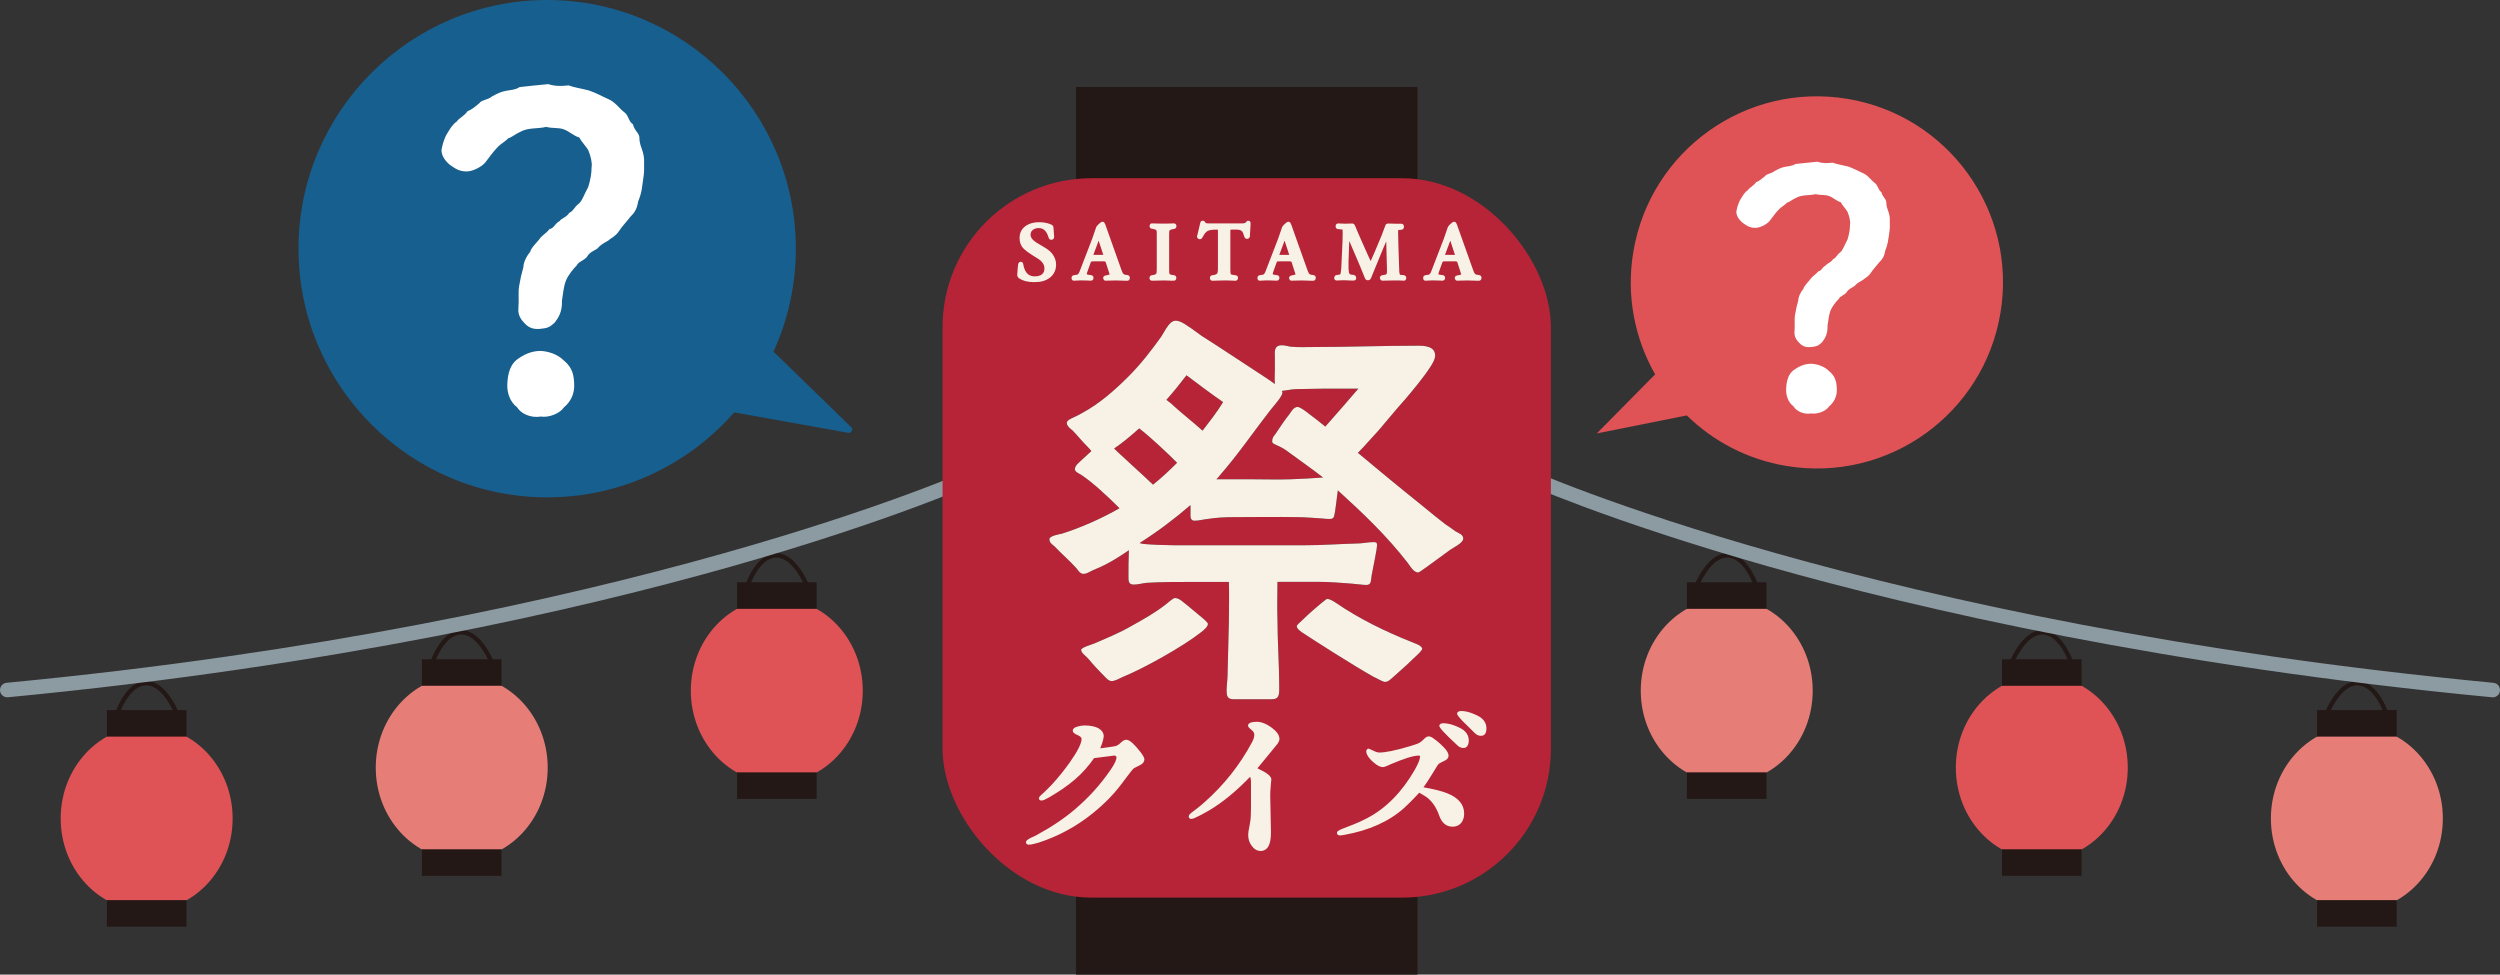 <?xml version="1.0" encoding="UTF-8"?><svg id="_レイヤー_2" xmlns="http://www.w3.org/2000/svg" viewBox="0 0 898.85 350.4"><rect x="0" y="0" width="898.85" height="350.4" fill="#333333" stroke="none"/><defs><style>.cls-1{fill:#231815;}.cls-2{fill:#f7f1e6;}.cls-3{fill:#fff;}.cls-4{fill:#e67e77;}.cls-5{fill:#df5356;}.cls-6{fill:#8c9aa2;}.cls-7{fill:none;stroke:#f7f1e6;stroke-linecap:round;stroke-linejoin:round;stroke-width:.97px;}.cls-8{fill:#175f8e;}.cls-9{fill:#b72437;}</style></defs><g id="_レイヤー_2-2"><ellipse class="cls-5" cx="52.73" cy="294.27" rx="30.91" ry="33.19"/><rect class="cls-1" x="38.42" y="255.3" width="28.62" height="9.54"/><rect class="cls-1" x="38.42" y="323.63" width="28.62" height="9.54"/><path class="cls-1" d="M63.59,257.39c-.31,0-.61-.19-.73-.5-.04-.11-4.19-10.49-10.26-10.49s-9.5,9.88-9.53,9.98c-.14.41-.58.63-.99.49-.41-.14-.63-.58-.49-.99.15-.45,3.85-11.04,11.01-11.04s11.53,11.02,11.72,11.49c.16.4-.04.85-.44,1.01-.09.04-.19.05-.28.05Z"/><ellipse class="cls-4" cx="166.01" cy="275.99" rx="30.91" ry="33.19"/><rect class="cls-1" x="151.7" y="237.02" width="28.62" height="9.54"/><rect class="cls-1" x="151.7" y="305.35" width="28.62" height="9.54"/><path class="cls-1" d="M176.87,239.11c-.31,0-.61-.19-.73-.5-.04-.11-4.19-10.49-10.26-10.49s-9.5,9.88-9.53,9.98c-.14.41-.58.63-.99.49-.41-.14-.63-.58-.49-.99.15-.45,3.85-11.04,11.01-11.04s11.53,11.02,11.72,11.49c.16.4-.04.85-.44,1.01-.09.04-.19.05-.28.05Z"/><ellipse class="cls-5" cx="279.29" cy="248.33" rx="30.91" ry="33.19"/><rect class="cls-1" x="264.99" y="209.36" width="28.62" height="9.54"/><rect class="cls-1" x="264.99" y="277.69" width="28.62" height="9.54"/><path class="cls-1" d="M290.15,211.45c-.31,0-.61-.19-.73-.5-.04-.11-4.19-10.49-10.26-10.49s-9.5,9.88-9.53,9.98c-.14.41-.58.63-.99.49-.41-.14-.63-.58-.49-.99.15-.45,3.85-11.04,11.01-11.04s11.53,11.02,11.72,11.49c.16.4-.04.85-.44,1.01-.09.04-.19.05-.28.05Z"/><ellipse class="cls-4" cx="847.39" cy="294.27" rx="30.91" ry="33.19"/><rect class="cls-1" x="833.08" y="255.3" width="28.62" height="9.54" transform="translate(1694.78 520.14) rotate(-180)"/><rect class="cls-1" x="833.08" y="323.63" width="28.62" height="9.54" transform="translate(1694.78 656.8) rotate(-180)"/><path class="cls-1" d="M836.54,257.39c-.09,0-.19-.02-.28-.05-.4-.16-.6-.61-.44-1.01.18-.47,4.58-11.49,11.72-11.49s10.86,10.59,11.01,11.04c.14.41-.08.85-.49.99-.41.14-.85-.08-.99-.49-.03-.1-3.48-9.98-9.53-9.98s-10.22,10.39-10.26,10.49c-.12.31-.42.5-.73.5Z"/><ellipse class="cls-5" cx="734.11" cy="275.99" rx="30.91" ry="33.19"/><rect class="cls-1" x="719.8" y="237.02" width="28.62" height="9.54" transform="translate(1468.22 483.59) rotate(-180)"/><rect class="cls-1" x="719.8" y="305.35" width="28.62" height="9.54" transform="translate(1468.22 620.24) rotate(-180)"/><path class="cls-1" d="M723.25,239.11c-.09,0-.19-.02-.28-.05-.4-.16-.6-.61-.44-1.01.18-.47,4.58-11.49,11.72-11.49s10.86,10.59,11.01,11.04c.14.41-.08.85-.49.99-.41.14-.85-.08-.99-.49-.03-.1-3.48-9.98-9.53-9.98s-10.22,10.39-10.26,10.49c-.12.31-.42.5-.73.5Z"/><ellipse class="cls-4" cx="620.83" cy="248.33" rx="30.91" ry="33.19"/><rect class="cls-1" x="606.52" y="209.36" width="28.62" height="9.54" transform="translate(1241.65 428.26) rotate(-180)"/><rect class="cls-1" x="606.52" y="277.69" width="28.62" height="9.54" transform="translate(1241.65 564.92) rotate(-180)"/><path class="cls-1" d="M609.97,211.45c-.09,0-.19-.02-.28-.05-.4-.16-.6-.61-.44-1.01.18-.47,4.58-11.49,11.72-11.49s10.86,10.59,11.01,11.04c.14.41-.08.85-.49.99-.41.14-.85-.08-.99-.49-.03-.1-3.48-9.98-9.53-9.98s-10.22,10.39-10.26,10.49c-.12.31-.42.5-.73.5Z"/><path class="cls-6" d="M2.61,250.71c-1.33,0-2.47-1.01-2.6-2.37-.14-1.44.92-2.71,2.35-2.85,223.65-21.35,346.65-76.71,347.87-77.26,1.31-.6,2.86-.02,3.47,1.29.6,1.31.02,2.86-1.29,3.46-.31.14-31.34,14.23-89.69,30.76-53.78,15.24-142.52,35.75-259.86,46.95-.08,0-.17.01-.25.01Z"/><path class="cls-6" d="M896.24,250.71c-.08,0-.17,0-.25-.01-117.34-11.2-206.08-31.72-259.86-46.95-58.35-16.53-89.38-30.62-89.69-30.76-1.31-.6-1.89-2.15-1.29-3.46.6-1.31,2.15-1.89,3.47-1.29,1.22.56,124.22,55.91,347.87,77.26,1.44.14,2.49,1.41,2.35,2.85-.13,1.35-1.27,2.37-2.6,2.37Z"/><rect class="cls-1" x="386.85" y="31.29" width="122.8" height="41.56"/><rect class="cls-1" x="386.85" y="308.84" width="122.8" height="41.56"/><rect class="cls-9" x="338.89" y="64.08" width="218.72" height="258.65" rx="53.52" ry="53.52"/><path class="cls-1" d="M377.96,98.73c-.85.94-1.95,1.58-3.25,1.92-.82.21-1.85.3-3.07.3-2.04-.03-3.65-.43-4.87-1.22-.37-.24-.58-.58-.55-1,0-.39.06-1.03.15-1.95l.12-1.22c.03-.46.09-.76.21-.85.21-.15.4-.15.58,0,.06.06.12.24.18.55.06.33.12.58.15.73.67,2.55,2.13,3.83,4.35,3.86,1.28,0,2.28-.27,2.98-.85.7-.58,1.03-1.34,1.06-2.34.03-1-.27-1.86-.88-2.62-.36-.46-.91-.97-1.7-1.46l-1.95-1.22c-1.37-.85-2.37-1.61-3.01-2.22-.94-.88-1.4-2.07-1.4-3.56,0-1.73.7-3.07,2.07-4.01,1.22-.82,2.74-1.22,4.53-1.19,1.37,0,2.62.21,3.74.64.4.15.67.3.82.49.03.06.06.27.09.61.03.24.12,1.25.21,3.01.03.15-.03.3-.12.43-.09.12-.24.18-.4.18-.24,0-.4-.09-.46-.3-.09-.18-.15-.46-.3-.85-.73-2.04-1.98-3.04-3.68-3.07-.94-.03-1.76.21-2.4.67-.7.52-1.09,1.22-1.12,2.13-.03,1.19.73,2.25,2.25,3.25.27.18,1.16.7,2.65,1.58,1.37.79,2.34,1.55,2.92,2.28.94,1.19,1.4,2.46,1.37,3.86-.03,1.34-.46,2.49-1.28,3.44Z"/><path class="cls-1" d="M405.43,100.44c-.52.03-1.22,0-2.1-.03-1.06-.03-1.76-.06-2.16-.06-1.16,0-2.31.03-3.01.06-.58.03-.64.03-.7.03-.12,0-.24-.12-.3-.3-.06-.15-.06-.3,0-.43.03-.09.36-.21.97-.3.21-.03.55-.12.94-.24.27-.12.4-.36.33-.73l-1.4-4.35c-.12-.4-.58-.61-1.19-.61h-2.86c-.88,0-1.4,0-1.52.03-.12.03-.33.12-.46.24-.06.06-.21.27-.33.61l-1.19,3.31c-.12.37-.18.67-.18.91,0,.43.49.67,1.46.76.21.03.4.03.52.06.24.06.36.15.4.27.09.49-.06.73-.43.76-.03,0-.55-.03-1.61-.06-.64-.03-1.1-.03-1.43-.03-.21-.03-.55-.03-1,0-.49.03-.91.06-1.28.06-.09,0-.3,0-.64.03-.18.03-.3,0-.36-.03-.09-.03-.12-.15-.15-.37-.03-.18,0-.33.09-.46.06-.09.24-.15.55-.18.12,0,.21-.03.37-.06.3-.06.55-.06.76-.15.4-.15.76-.58,1.06-1.34l4.56-11.83c.36-.94.91-2.68,1.46-4.23.12-.21.4-.49.79-.88.52-.49.88-.73,1.03-.7.21.03.4.3.55.76l5.53,15.57c.33.94.55,1.52.7,1.79.36.61.85.94,1.46.97.7.03,1.03.18,1.06.4.03.49-.06.73-.3.73ZM397.09,91.31l-1.58-4.8c-.09-.24-.18-.58-.33-.97-.09-.24-.12-.33-.15-.33s-.12.18-.27.58c-.09.21-.21.55-.37.97-.06.18-.15.46-.3.85l-1.4,3.74-.09.27c-.06.21-.06.37,0,.4.06.06.24.09.52.09h3.56c.27,0,.43-.03.49-.09.03-.03.06-.15.03-.36l-.09-.33Z"/><path class="cls-1" d="M422.03,81.83c-.33.06-.73.15-1.22.27-.49.18-.79.49-.88.94-.03.15-.06.61-.06,1.37v12.1c0,1.06.03,1.73.12,2.04.15.46.7.73,1.58.79.15.03.37.06.58.12.21.06.33.21.3.49-.03.33-.18.49-.4.52-.03.03-.33,0-.91-.03-.27,0-.7-.03-1.28-.06-.85-.03-1.43-.03-1.7-.03-.79,0-1.55.03-2.28.06-1.16.03-1.49.03-1.7.03-.27,0-.4-.15-.4-.49-.03-.3.15-.49.55-.55.4-.03.7-.09.91-.18.4-.12.7-.3.85-.52.15-.21.24-.58.27-1.09.03-.24.03-.61.03-1.09v-12.47c0-.52-.03-.91-.09-1.12-.09-.4-.3-.67-.64-.82-.21-.09-.52-.18-.94-.27-.12,0-.3-.03-.55-.09-.27-.03-.4-.21-.37-.49.03-.27.12-.43.3-.46,0,0,.27.03.79.03l1.55.03c.79.03,1.34.03,1.67.03.7,0,1.43,0,2.25-.03,1.13-.03,1.7-.06,1.73-.06.27.03.4.18.4.52,0,.3-.15.49-.49.52Z"/><path class="cls-1" d="M449.13,80.85c-.03.39-.09,1.79-.24,4.17-.03.15-.12.24-.3.33-.18.09-.33.09-.49,0-.09-.03-.21-.24-.33-.61-.18-.55-.3-.88-.33-1-.15-.37-.3-.67-.52-.88-.43-.52-1.19-.79-2.25-.79h-1.79c-.49,0-.76.03-.85.12-.09.09-.15.4-.15.97v13.38c0,1.03.03,1.7.12,2.01.15.49.67.76,1.55.79.27,0,.61.09,1,.24.09.15.12.3.06.52-.06.21-.15.33-.3.36-.09,0-.88-.03-2.37-.09-.82-.03-1.43-.03-1.76-.03-.64,0-1.46.03-2.43.06-1.22.03-1.82.06-1.85.06-.27-.03-.4-.18-.4-.52-.03-.33.15-.49.52-.52.49-.06.85-.12,1.06-.21.58-.18.94-.52,1.12-.97.12-.33.18-.88.18-1.7v-13.68c0-.27-.03-.46-.09-.55-.12-.15-.43-.24-.88-.24-.91,0-1.76.06-2.52.21-1.06.21-1.92.91-2.55,2.1-.12.3-.37.67-.7,1.09-.15.09-.33.09-.49,0-.18-.09-.27-.21-.3-.4,0,0,.09-.27.21-.79.3-1.19.61-2.55.97-4.11.06-.24.21-.37.46-.33.21.03.37.12.43.27.09.3.24.49.52.58.33.09.76.12,1.28.12h11.68c.88,0,1.49-.12,1.76-.39.09-.12.21-.24.3-.4.09-.12.21-.18.33-.18.21,0,.33.06.36.21.03.09.03.37,0,.79Z"/><path class="cls-1" d="M472.27,100.44c-.52.03-1.22,0-2.1-.03-1.06-.03-1.76-.06-2.16-.06-1.16,0-2.31.03-3.01.06-.58.03-.64.03-.7.03-.12,0-.24-.12-.3-.3-.06-.15-.06-.3,0-.43.03-.09.36-.21.97-.3.21-.03.55-.12.94-.24.27-.12.4-.36.33-.73l-1.4-4.35c-.12-.4-.58-.61-1.19-.61h-2.86c-.88,0-1.4,0-1.52.03-.12.03-.33.12-.46.24-.06.06-.21.27-.33.61l-1.19,3.31c-.12.37-.18.67-.18.91,0,.43.49.67,1.46.76.21.03.4.03.52.06.24.06.36.15.4.27.09.49-.06.73-.43.76-.03,0-.55-.03-1.61-.06-.64-.03-1.1-.03-1.43-.03-.21-.03-.55-.03-1,0-.49.03-.91.06-1.28.06-.09,0-.3,0-.64.03-.18.03-.3,0-.36-.03-.09-.03-.12-.15-.15-.37-.03-.18,0-.33.09-.46.06-.09.24-.15.55-.18.12,0,.21-.03.37-.06.3-.06.55-.06.76-.15.4-.15.76-.58,1.06-1.34l4.56-11.83c.36-.94.91-2.68,1.46-4.23.12-.21.4-.49.79-.88.52-.49.88-.73,1.03-.7.21.03.4.3.55.76l5.54,15.57c.33.94.55,1.52.7,1.79.36.61.85.94,1.46.97.7.03,1.03.18,1.06.4.03.49-.06.73-.3.73ZM463.94,91.31l-1.58-4.8c-.09-.24-.18-.58-.33-.97-.09-.24-.12-.33-.15-.33s-.12.18-.27.58c-.09.21-.21.55-.37.97-.06.18-.15.46-.3.85l-1.4,3.74-.09.27c-.06.21-.06.37,0,.4.06.06.24.09.52.09h3.56c.27,0,.43-.03.49-.09.03-.03.06-.15.03-.36l-.09-.33Z"/><path class="cls-1" d="M504.75,100.44c-.09,0-.82-.09-2.19-.09h-1.49c-.67,0-1.85,0-3.25.06-.64.03-.7.03-.76.03-.12,0-.3-.12-.4-.27s-.09-.33,0-.49c.06-.15.27-.24.64-.3.61-.09.97-.15,1.06-.18.36-.15.61-.39.7-.76.03-.15.09-.4.09-.79v-1l-.27-10.31v-1.7h-.09c-.7,1.49-2.8,6.57-6.33,15.21-.12.27-.33.43-.64.43-.33,0-.52-.15-.61-.43-.55-1.49-2.68-6.57-6.42-15.21h-.09c0,.67-.06,2.34-.18,4.99-.18,3.56-.21,5.9-.15,6.99.06.82.12,1.4.21,1.67.09.3.3.55.61.76.15.12.64.21,1.46.27.21.03.33.15.43.4.09.37.03.58-.18.64-.12.03-.67.06-1.67,0-.76-.03-1.34-.09-1.79-.09-.64,0-1.16,0-1.52.03-.18.03-.52.03-.97.06-.3.03-.52,0-.61-.06-.18-.15-.21-.36-.09-.7.06-.15.24-.24.52-.27.49-.06.79-.09.88-.12.27-.06.46-.15.61-.27.18-.21.36-1.03.46-2.46.12-1.79.15-3.92.3-6.39.12-2.31.21-4.38.21-6.17,0-1-.06-1.58-.15-1.73-.12-.12-.58-.21-1.37-.24-.21,0-.46-.03-.79-.09-.18-.12-.27-.3-.24-.55.03-.33.15-.49.43-.49.58.03,2.55.09,2.65.09s.12,0,.82-.03c1-.03,1.19-.03,1.4-.03.24,0,.33,0,.49.06.09.06.21.27.36.64.76,1.82,1.49,3.56,2.25,5.23.3.67.88,1.95,1.7,3.83.91,2.07,1.61,3.53,2.07,4.38,1.03-2.25,2.49-5.66,4.38-10.25.15-.33.52-1.34,1.1-2.95.06-.24.18-.52.33-.82.09-.09.24-.12.46-.12l2.58.06h2.07c.18,0,.3.06.4.15.09.09.12.24.12.46s-.06.36-.15.46c-.12.09-.27.12-.43.15-.27,0-.64.03-1.03.09-.3.09-.49.43-.49.91v.67c0,1.83.15,6.02.37,12.59.03.64.03,1.09.06,1.43s.12.73.27,1.22c.21.21.73.33,1.49.33.33,0,.58.09.67.24.09.15.09.33.03.55s-.18.3-.3.3Z"/><path class="cls-1" d="M531.85,100.44c-.52.03-1.22,0-2.1-.03-1.06-.03-1.76-.06-2.16-.06-1.16,0-2.31.03-3.01.06-.58.03-.64.03-.7.03-.12,0-.24-.12-.3-.3-.06-.15-.06-.3,0-.43.03-.09.36-.21.97-.3.21-.03.55-.12.94-.24.27-.12.4-.36.33-.73l-1.4-4.35c-.12-.4-.58-.61-1.19-.61h-2.86c-.88,0-1.4,0-1.52.03-.12.03-.33.12-.46.24-.06.06-.21.27-.33.61l-1.19,3.31c-.12.37-.18.67-.18.91,0,.43.49.67,1.46.76.21.03.4.03.52.06.24.06.36.15.4.27.09.49-.06.73-.43.76-.03,0-.55-.03-1.61-.06-.64-.03-1.1-.03-1.43-.03-.21-.03-.55-.03-1,0-.49.03-.91.06-1.28.06-.09,0-.3,0-.64.03-.18.03-.3,0-.36-.03-.09-.03-.12-.15-.15-.37-.03-.18,0-.33.09-.46.06-.09.24-.15.55-.18.12,0,.21-.03.37-.06.3-.06.55-.06.76-.15.4-.15.76-.58,1.06-1.34l4.56-11.83c.36-.94.91-2.68,1.46-4.23.12-.21.4-.49.79-.88.52-.49.88-.73,1.03-.7.21.03.4.3.55.76l5.54,15.57c.33.94.55,1.52.7,1.79.36.61.85.94,1.46.97.7.03,1.03.18,1.06.4.03.49-.06.73-.3.73ZM523.52,91.31l-1.58-4.8c-.09-.24-.18-.58-.33-.97-.09-.24-.12-.33-.15-.33s-.12.18-.27.58c-.09.21-.21.55-.37.97-.06.18-.15.46-.3.85l-1.4,3.74-.09.27c-.06.21-.06.37,0,.4.06.06.24.09.52.09h3.56c.27,0,.43-.03.49-.09.03-.03.06-.15.03-.36l-.09-.33Z"/><path class="cls-7" d="M377.96,98.73c-.85.94-1.95,1.58-3.25,1.92-.82.21-1.85.3-3.07.3-2.04-.03-3.65-.43-4.87-1.22-.37-.24-.58-.58-.55-1,0-.39.06-1.03.15-1.95l.12-1.22c.03-.46.09-.76.21-.85.21-.15.4-.15.58,0,.06.06.12.24.18.55.06.33.12.58.15.73.67,2.55,2.13,3.83,4.35,3.86,1.28,0,2.28-.27,2.98-.85.7-.58,1.03-1.34,1.06-2.34.03-1-.27-1.86-.88-2.62-.36-.46-.91-.97-1.7-1.46l-1.95-1.22c-1.37-.85-2.37-1.61-3.01-2.22-.94-.88-1.4-2.07-1.4-3.56,0-1.73.7-3.07,2.07-4.01,1.22-.82,2.74-1.22,4.53-1.19,1.37,0,2.62.21,3.74.64.4.15.67.3.82.49.03.06.06.27.09.61.03.24.12,1.25.21,3.01.03.15-.03.3-.12.43-.09.12-.24.18-.4.18-.24,0-.4-.09-.46-.3-.09-.18-.15-.46-.3-.85-.73-2.04-1.98-3.04-3.68-3.07-.94-.03-1.76.21-2.4.67-.7.52-1.09,1.22-1.12,2.13-.03,1.19.73,2.25,2.25,3.25.27.18,1.16.7,2.65,1.58,1.37.79,2.34,1.55,2.92,2.28.94,1.19,1.4,2.46,1.37,3.86-.03,1.34-.46,2.49-1.28,3.44Z"/><path class="cls-7" d="M405.43,100.44c-.52.03-1.22,0-2.1-.03-1.06-.03-1.76-.06-2.16-.06-1.16,0-2.31.03-3.01.06-.58.03-.64.03-.7.03-.12,0-.24-.12-.3-.3-.06-.15-.06-.3,0-.43.03-.09.36-.21.97-.3.21-.03.55-.12.94-.24.27-.12.4-.36.33-.73l-1.4-4.35c-.12-.4-.58-.61-1.19-.61h-2.86c-.88,0-1.4,0-1.52.03-.12.03-.33.12-.46.24-.06.06-.21.27-.33.61l-1.19,3.31c-.12.37-.18.67-.18.91,0,.43.49.67,1.46.76.21.03.4.03.52.06.24.06.36.15.4.27.09.49-.06.73-.43.76-.03,0-.55-.03-1.61-.06-.64-.03-1.1-.03-1.43-.03-.21-.03-.55-.03-1,0-.49.03-.91.06-1.28.06-.09,0-.3,0-.64.03-.18.03-.3,0-.36-.03-.09-.03-.12-.15-.15-.37-.03-.18,0-.33.09-.46.06-.09.24-.15.55-.18.12,0,.21-.03.37-.06.3-.06.55-.06.76-.15.4-.15.76-.58,1.06-1.34l4.56-11.83c.36-.94.91-2.68,1.46-4.23.12-.21.4-.49.79-.88.52-.49.88-.73,1.03-.7.21.03.4.3.55.76l5.53,15.57c.33.94.55,1.52.7,1.79.36.61.85.94,1.46.97.7.03,1.03.18,1.06.4.03.49-.06.73-.3.73ZM397.09,91.31l-1.58-4.8c-.09-.24-.18-.58-.33-.97-.09-.24-.12-.33-.15-.33s-.12.18-.27.58c-.09.21-.21.55-.37.97-.06.18-.15.46-.3.85l-1.4,3.74-.09.27c-.06.21-.06.37,0,.4.06.06.24.09.52.09h3.56c.27,0,.43-.03.49-.09.03-.03.06-.15.03-.36l-.09-.33Z"/><path class="cls-7" d="M422.03,81.83c-.33.06-.73.15-1.22.27-.49.18-.79.49-.88.94-.03.15-.06.61-.06,1.37v12.1c0,1.06.03,1.73.12,2.04.15.46.7.73,1.58.79.15.03.37.06.58.12.21.06.33.21.3.49-.03.33-.18.49-.4.52-.03.03-.33,0-.91-.03-.27,0-.7-.03-1.28-.06-.85-.03-1.43-.03-1.7-.03-.79,0-1.55.03-2.28.06-1.16.03-1.49.03-1.7.03-.27,0-.4-.15-.4-.49-.03-.3.15-.49.55-.55.4-.03.7-.09.91-.18.4-.12.7-.3.85-.52.15-.21.24-.58.27-1.09.03-.24.03-.61.03-1.09v-12.47c0-.52-.03-.91-.09-1.12-.09-.4-.3-.67-.64-.82-.21-.09-.52-.18-.94-.27-.12,0-.3-.03-.55-.09-.27-.03-.4-.21-.37-.49.03-.27.12-.43.3-.46,0,0,.27.03.79.03l1.55.03c.79.03,1.34.03,1.67.03.7,0,1.43,0,2.25-.03,1.13-.03,1.7-.06,1.73-.06.27.03.4.18.4.52,0,.3-.15.49-.49.52Z"/><path class="cls-7" d="M449.13,80.85c-.03.39-.09,1.79-.24,4.17-.03.15-.12.24-.3.33-.18.09-.33.09-.49,0-.09-.03-.21-.24-.33-.61-.18-.55-.3-.88-.33-1-.15-.37-.3-.67-.52-.88-.43-.52-1.19-.79-2.25-.79h-1.79c-.49,0-.76.03-.85.12-.09.09-.15.4-.15.97v13.38c0,1.03.03,1.7.12,2.01.15.49.67.76,1.55.79.27,0,.61.09,1,.24.09.15.12.3.06.52-.06.21-.15.33-.3.36-.09,0-.88-.03-2.37-.09-.82-.03-1.43-.03-1.76-.03-.64,0-1.46.03-2.43.06-1.22.03-1.82.06-1.85.06-.27-.03-.4-.18-.4-.52-.03-.33.15-.49.52-.52.49-.06.85-.12,1.06-.21.58-.18.94-.52,1.12-.97.12-.33.18-.88.18-1.7v-13.68c0-.27-.03-.46-.09-.55-.12-.15-.43-.24-.88-.24-.91,0-1.76.06-2.52.21-1.06.21-1.92.91-2.55,2.1-.12.3-.37.67-.7,1.09-.15.09-.33.09-.49,0-.18-.09-.27-.21-.3-.4,0,0,.09-.27.21-.79.3-1.19.61-2.55.97-4.11.06-.24.21-.37.46-.33.21.03.37.12.43.27.09.3.24.49.52.58.33.09.76.12,1.28.12h11.68c.88,0,1.49-.12,1.76-.39.09-.12.21-.24.3-.4.09-.12.21-.18.33-.18.21,0,.33.06.36.21.03.09.03.37,0,.79Z"/><path class="cls-7" d="M472.27,100.44c-.52.03-1.22,0-2.1-.03-1.06-.03-1.76-.06-2.16-.06-1.16,0-2.31.03-3.01.06-.58.03-.64.03-.7.03-.12,0-.24-.12-.3-.3-.06-.15-.06-.3,0-.43.03-.09.36-.21.97-.3.21-.03.55-.12.94-.24.27-.12.4-.36.33-.73l-1.4-4.35c-.12-.4-.58-.61-1.19-.61h-2.86c-.88,0-1.4,0-1.52.03-.12.03-.33.12-.46.24-.06.06-.21.27-.33.61l-1.19,3.31c-.12.37-.18.67-.18.91,0,.43.49.67,1.46.76.21.03.4.03.52.06.24.06.36.15.4.27.09.49-.06.73-.43.76-.03,0-.55-.03-1.61-.06-.64-.03-1.1-.03-1.43-.03-.21-.03-.55-.03-1,0-.49.03-.91.06-1.28.06-.09,0-.3,0-.64.03-.18.03-.3,0-.36-.03-.09-.03-.12-.15-.15-.37-.03-.18,0-.33.09-.46.06-.09.24-.15.55-.18.12,0,.21-.03.37-.06.3-.06.55-.06.76-.15.4-.15.76-.58,1.06-1.34l4.56-11.83c.36-.94.91-2.68,1.46-4.23.12-.21.4-.49.79-.88.52-.49.88-.73,1.03-.7.21.03.4.3.55.76l5.54,15.57c.33.94.55,1.52.7,1.79.36.61.85.94,1.46.97.7.03,1.03.18,1.06.4.03.49-.06.73-.3.73ZM463.94,91.31l-1.58-4.8c-.09-.24-.18-.58-.33-.97-.09-.24-.12-.33-.15-.33s-.12.18-.27.58c-.09.21-.21.55-.37.97-.06.18-.15.46-.3.85l-1.4,3.74-.09.27c-.06.21-.06.37,0,.4.06.06.24.09.52.09h3.56c.27,0,.43-.03.49-.09.03-.03.06-.15.03-.36l-.09-.33Z"/><path class="cls-7" d="M504.75,100.44c-.09,0-.82-.09-2.19-.09h-1.49c-.67,0-1.85,0-3.25.06-.64.03-.7.03-.76.03-.12,0-.3-.12-.4-.27s-.09-.33,0-.49c.06-.15.27-.24.64-.3.61-.09.97-.15,1.06-.18.36-.15.61-.39.7-.76.03-.15.09-.4.09-.79v-1l-.27-10.31v-1.7h-.09c-.7,1.49-2.8,6.57-6.33,15.21-.12.27-.33.43-.64.43-.33,0-.52-.15-.61-.43-.55-1.49-2.68-6.57-6.42-15.21h-.09c0,.67-.06,2.34-.18,4.99-.18,3.56-.21,5.9-.15,6.99.06.82.12,1.4.21,1.67.09.3.3.55.61.76.15.12.64.21,1.46.27.21.03.33.15.43.4.09.37.03.58-.18.64-.12.03-.67.06-1.67,0-.76-.03-1.34-.09-1.79-.09-.64,0-1.16,0-1.52.03-.18.03-.52.03-.97.06-.3.03-.52,0-.61-.06-.18-.15-.21-.36-.09-.7.06-.15.24-.24.52-.27.49-.06.79-.09.88-.12.27-.06.46-.15.61-.27.18-.21.36-1.03.46-2.46.12-1.79.15-3.92.3-6.39.12-2.31.21-4.38.21-6.17,0-1-.06-1.58-.15-1.73-.12-.12-.58-.21-1.37-.24-.21,0-.46-.03-.79-.09-.18-.12-.27-.3-.24-.55.03-.33.15-.49.43-.49.58.03,2.55.09,2.65.09s.12,0,.82-.03c1-.03,1.19-.03,1.4-.03.24,0,.33,0,.49.06.09.06.21.27.36.64.76,1.82,1.49,3.56,2.25,5.23.3.67.88,1.95,1.7,3.83.91,2.07,1.61,3.53,2.07,4.38,1.03-2.25,2.49-5.66,4.38-10.25.15-.33.52-1.34,1.1-2.95.06-.24.18-.52.33-.82.09-.09.24-.12.46-.12l2.58.06h2.07c.18,0,.3.06.4.15.09.09.12.24.12.46s-.06.36-.15.46c-.12.09-.27.12-.43.15-.27,0-.64.03-1.03.09-.3.09-.49.43-.49.91v.67c0,1.83.15,6.02.37,12.59.03.64.03,1.09.06,1.43s.12.73.27,1.22c.21.21.73.33,1.49.33.33,0,.58.09.67.24.09.15.09.33.03.55s-.18.3-.3.3Z"/><path class="cls-7" d="M531.85,100.44c-.52.03-1.22,0-2.1-.03-1.06-.03-1.76-.06-2.16-.06-1.16,0-2.31.03-3.01.06-.58.03-.64.03-.7.03-.12,0-.24-.12-.3-.3-.06-.15-.06-.3,0-.43.03-.09.36-.21.97-.3.21-.03.55-.12.94-.24.27-.12.4-.36.33-.73l-1.4-4.35c-.12-.4-.58-.61-1.19-.61h-2.86c-.88,0-1.4,0-1.52.03-.12.03-.33.12-.46.24-.06.06-.21.27-.33.61l-1.19,3.31c-.12.37-.18.67-.18.91,0,.43.49.67,1.46.76.21.03.4.03.52.06.24.06.36.15.4.27.09.49-.06.73-.43.76-.03,0-.55-.03-1.61-.06-.64-.03-1.1-.03-1.43-.03-.21-.03-.55-.03-1,0-.49.03-.91.06-1.28.06-.09,0-.3,0-.64.03-.18.03-.3,0-.36-.03-.09-.03-.12-.15-.15-.37-.03-.18,0-.33.09-.46.06-.09.24-.15.55-.18.12,0,.21-.03.37-.06.3-.06.55-.06.76-.15.4-.15.76-.58,1.06-1.34l4.56-11.83c.36-.94.91-2.68,1.46-4.23.12-.21.4-.49.79-.88.52-.49.88-.73,1.03-.7.21.03.4.3.55.76l5.54,15.57c.33.94.55,1.52.7,1.79.36.61.85.94,1.46.97.7.03,1.03.18,1.06.4.03.49-.06.73-.3.73ZM523.52,91.31l-1.58-4.8c-.09-.24-.18-.58-.33-.97-.09-.24-.12-.33-.15-.33s-.12.18-.27.58c-.09.21-.21.55-.37.97-.06.18-.15.46-.3.85l-1.4,3.74-.09.27c-.06.21-.06.37,0,.4.06.06.24.09.52.09h3.56c.27,0,.43-.03.49-.09.03-.03.06-.15.03-.36l-.09-.33Z"/><path class="cls-2" d="M377.96,98.73c-.85.94-1.95,1.58-3.25,1.92-.82.21-1.85.3-3.07.3-2.04-.03-3.65-.43-4.87-1.22-.37-.24-.58-.58-.55-1,0-.39.06-1.03.15-1.95l.12-1.22c.03-.46.09-.76.21-.85.21-.15.4-.15.58,0,.06.06.12.24.18.55.06.33.12.58.15.73.67,2.55,2.13,3.83,4.35,3.86,1.28,0,2.28-.27,2.98-.85.7-.58,1.03-1.34,1.06-2.34.03-1-.27-1.86-.88-2.62-.36-.46-.91-.97-1.7-1.46l-1.95-1.22c-1.37-.85-2.37-1.61-3.01-2.22-.94-.88-1.4-2.07-1.4-3.56,0-1.73.7-3.07,2.07-4.01,1.22-.82,2.74-1.22,4.53-1.19,1.37,0,2.62.21,3.74.64.4.15.67.3.82.49.03.06.06.27.09.61.03.24.12,1.25.21,3.01.03.15-.03.3-.12.43-.09.12-.24.18-.4.18-.24,0-.4-.09-.46-.3-.09-.18-.15-.46-.3-.85-.73-2.04-1.98-3.04-3.68-3.07-.94-.03-1.76.21-2.4.67-.7.52-1.09,1.22-1.12,2.13-.03,1.19.73,2.25,2.25,3.25.27.18,1.16.7,2.65,1.58,1.37.79,2.34,1.55,2.92,2.28.94,1.19,1.4,2.46,1.37,3.86-.03,1.34-.46,2.49-1.28,3.44Z"/><path class="cls-2" d="M405.43,100.44c-.52.03-1.22,0-2.1-.03-1.06-.03-1.76-.06-2.16-.06-1.16,0-2.31.03-3.01.06-.58.03-.64.03-.7.03-.12,0-.24-.12-.3-.3-.06-.15-.06-.3,0-.43.03-.09.36-.21.97-.3.21-.03.55-.12.94-.24.27-.12.4-.36.33-.73l-1.4-4.35c-.12-.4-.58-.61-1.19-.61h-2.86c-.88,0-1.4,0-1.52.03-.12.03-.33.12-.46.24-.06.06-.21.27-.33.61l-1.19,3.31c-.12.37-.18.67-.18.91,0,.43.49.67,1.46.76.21.03.4.03.52.06.24.06.36.15.4.27.09.49-.06.73-.43.76-.03,0-.55-.03-1.61-.06-.64-.03-1.1-.03-1.43-.03-.21-.03-.55-.03-1,0-.49.03-.91.06-1.28.06-.09,0-.3,0-.64.03-.18.03-.3,0-.36-.03-.09-.03-.12-.15-.15-.37-.03-.18,0-.33.09-.46.06-.09.24-.15.55-.18.12,0,.21-.03.37-.06.3-.06.55-.06.76-.15.4-.15.76-.58,1.06-1.34l4.56-11.83c.36-.94.91-2.68,1.46-4.23.12-.21.4-.49.79-.88.52-.49.88-.73,1.03-.7.21.03.4.3.55.76l5.53,15.57c.33.94.55,1.52.7,1.79.36.61.85.94,1.46.97.7.03,1.03.18,1.06.4.03.49-.06.73-.3.73ZM397.09,91.31l-1.58-4.8c-.09-.24-.18-.58-.33-.97-.09-.24-.12-.33-.15-.33s-.12.18-.27.58c-.09.21-.21.55-.37.97-.06.18-.15.46-.3.85l-1.4,3.74-.09.27c-.06.21-.06.37,0,.4.06.06.24.09.52.09h3.56c.27,0,.43-.03.49-.09.03-.03.06-.15.03-.36l-.09-.33Z"/><path class="cls-2" d="M422.03,81.83c-.33.06-.73.15-1.22.27-.49.18-.79.49-.88.94-.03.15-.06.61-.06,1.37v12.1c0,1.06.03,1.73.12,2.04.15.46.7.73,1.58.79.15.03.37.06.58.12.21.06.33.21.3.49-.03.33-.18.49-.4.52-.03.03-.33,0-.91-.03-.27,0-.7-.03-1.28-.06-.85-.03-1.43-.03-1.7-.03-.79,0-1.55.03-2.28.06-1.16.03-1.49.03-1.7.03-.27,0-.4-.15-.4-.49-.03-.3.15-.49.55-.55.4-.03.7-.09.91-.18.4-.12.7-.3.85-.52.15-.21.24-.58.27-1.09.03-.24.03-.61.03-1.09v-12.47c0-.52-.03-.91-.09-1.12-.09-.4-.3-.67-.64-.82-.21-.09-.52-.18-.94-.27-.12,0-.3-.03-.55-.09-.27-.03-.4-.21-.37-.49.03-.27.12-.43.3-.46,0,0,.27.03.79.03l1.55.03c.79.03,1.34.03,1.67.03.7,0,1.43,0,2.25-.03,1.13-.03,1.7-.06,1.73-.06.27.03.4.18.4.52,0,.3-.15.49-.49.52Z"/><path class="cls-2" d="M449.13,80.85c-.03.39-.09,1.79-.24,4.17-.03.15-.12.24-.3.33-.18.09-.33.09-.49,0-.09-.03-.21-.24-.33-.61-.18-.55-.3-.88-.33-1-.15-.37-.3-.67-.52-.88-.43-.52-1.19-.79-2.25-.79h-1.79c-.49,0-.76.03-.85.12-.09.09-.15.4-.15.97v13.38c0,1.03.03,1.7.12,2.01.15.49.67.76,1.55.79.27,0,.61.09,1,.24.09.15.12.3.06.52-.06.21-.15.33-.3.36-.09,0-.88-.03-2.37-.09-.82-.03-1.43-.03-1.76-.03-.64,0-1.46.03-2.43.06-1.22.03-1.82.06-1.85.06-.27-.03-.4-.18-.4-.52-.03-.33.15-.49.52-.52.49-.06.85-.12,1.06-.21.58-.18.94-.52,1.12-.97.12-.33.18-.88.18-1.7v-13.68c0-.27-.03-.46-.09-.55-.12-.15-.43-.24-.88-.24-.91,0-1.76.06-2.52.21-1.06.21-1.92.91-2.55,2.1-.12.3-.37.67-.7,1.09-.15.09-.33.09-.49,0-.18-.09-.27-.21-.3-.4,0,0,.09-.27.21-.79.3-1.19.61-2.55.97-4.11.06-.24.21-.37.46-.33.21.03.37.12.43.27.09.3.24.49.52.58.33.09.76.12,1.28.12h11.68c.88,0,1.49-.12,1.76-.39.09-.12.21-.24.3-.4.09-.12.21-.18.33-.18.21,0,.33.06.36.21.03.09.03.37,0,.79Z"/><path class="cls-2" d="M472.27,100.44c-.52.03-1.22,0-2.1-.03-1.06-.03-1.76-.06-2.16-.06-1.16,0-2.31.03-3.01.06-.58.03-.64.03-.7.03-.12,0-.24-.12-.3-.3-.06-.15-.06-.3,0-.43.03-.09.36-.21.97-.3.21-.03.55-.12.94-.24.27-.12.4-.36.33-.73l-1.4-4.35c-.12-.4-.58-.61-1.19-.61h-2.86c-.88,0-1.4,0-1.52.03-.12.03-.33.12-.46.24-.06.06-.21.27-.33.61l-1.19,3.31c-.12.37-.18.67-.18.91,0,.43.49.67,1.46.76.21.03.4.03.52.06.24.06.36.15.4.27.09.49-.06.73-.43.76-.03,0-.55-.03-1.61-.06-.64-.03-1.1-.03-1.43-.03-.21-.03-.55-.03-1,0-.49.03-.91.06-1.28.06-.09,0-.3,0-.64.03-.18.03-.3,0-.36-.03-.09-.03-.12-.15-.15-.37-.03-.18,0-.33.09-.46.06-.09.24-.15.55-.18.12,0,.21-.03.37-.06.3-.06.55-.06.76-.15.4-.15.76-.58,1.06-1.34l4.56-11.83c.36-.94.91-2.68,1.46-4.23.12-.21.4-.49.79-.88.52-.49.88-.73,1.03-.7.21.03.4.3.55.76l5.54,15.57c.33.94.55,1.52.7,1.79.36.61.85.94,1.46.97.7.03,1.03.18,1.06.4.03.49-.06.73-.3.73ZM463.94,91.31l-1.58-4.8c-.09-.24-.18-.58-.33-.97-.09-.24-.12-.33-.15-.33s-.12.18-.27.58c-.09.21-.21.55-.37.97-.06.18-.15.46-.3.85l-1.4,3.74-.09.27c-.06.21-.06.37,0,.4.06.06.24.09.52.09h3.56c.27,0,.43-.03.49-.09.03-.03.06-.15.03-.36l-.09-.33Z"/><path class="cls-2" d="M504.75,100.44c-.09,0-.82-.09-2.19-.09h-1.49c-.67,0-1.85,0-3.25.06-.64.03-.7.03-.76.03-.12,0-.3-.12-.4-.27s-.09-.33,0-.49c.06-.15.27-.24.64-.3.61-.09.97-.15,1.06-.18.36-.15.61-.39.7-.76.03-.15.09-.4.09-.79v-1l-.27-10.31v-1.7h-.09c-.7,1.49-2.8,6.57-6.33,15.21-.12.27-.33.43-.64.43-.33,0-.52-.15-.61-.43-.55-1.49-2.68-6.57-6.42-15.21h-.09c0,.67-.06,2.34-.18,4.99-.18,3.56-.21,5.9-.15,6.99.06.82.12,1.4.21,1.67.09.3.3.55.61.76.15.12.64.21,1.46.27.21.03.33.15.43.4.09.37.03.58-.18.64-.12.03-.67.06-1.67,0-.76-.03-1.34-.09-1.79-.09-.64,0-1.16,0-1.52.03-.18.03-.52.03-.97.06-.3.03-.52,0-.61-.06-.18-.15-.21-.36-.09-.7.06-.15.24-.24.52-.27.49-.06.79-.09.88-.12.27-.06.46-.15.61-.27.18-.21.36-1.03.46-2.46.12-1.79.15-3.92.3-6.39.12-2.31.21-4.38.21-6.17,0-1-.06-1.58-.15-1.73-.12-.12-.58-.21-1.37-.24-.21,0-.46-.03-.79-.09-.18-.12-.27-.3-.24-.55.03-.33.15-.49.43-.49.58.03,2.55.09,2.65.09s.12,0,.82-.03c1-.03,1.19-.03,1.4-.03.24,0,.33,0,.49.06.09.06.21.27.36.64.76,1.82,1.49,3.56,2.25,5.23.3.67.88,1.95,1.7,3.83.91,2.07,1.61,3.53,2.07,4.38,1.03-2.25,2.49-5.66,4.38-10.25.15-.33.52-1.34,1.1-2.95.06-.24.18-.52.33-.82.09-.09.24-.12.46-.12l2.58.06h2.07c.18,0,.3.06.4.15.09.09.12.24.12.46s-.06.36-.15.46c-.12.09-.27.12-.43.15-.27,0-.64.03-1.03.09-.3.09-.49.43-.49.91v.67c0,1.83.15,6.02.37,12.59.03.64.03,1.09.06,1.43s.12.73.27,1.22c.21.21.73.33,1.49.33.33,0,.58.09.67.24.09.15.09.33.03.55s-.18.3-.3.3Z"/><path class="cls-2" d="M531.85,100.44c-.52.03-1.22,0-2.1-.03-1.06-.03-1.76-.06-2.16-.06-1.16,0-2.31.03-3.01.06-.58.03-.64.03-.7.03-.12,0-.24-.12-.3-.3-.06-.15-.06-.3,0-.43.03-.09.36-.21.97-.3.21-.03.55-.12.94-.24.27-.12.4-.36.33-.73l-1.4-4.35c-.12-.4-.58-.61-1.19-.61h-2.86c-.88,0-1.4,0-1.52.03-.12.03-.33.12-.46.24-.06.06-.21.27-.33.61l-1.19,3.31c-.12.37-.18.67-.18.91,0,.43.49.67,1.46.76.21.03.4.03.52.06.24.06.36.15.4.27.09.49-.06.73-.43.76-.03,0-.55-.03-1.61-.06-.64-.03-1.1-.03-1.43-.03-.21-.03-.55-.03-1,0-.49.03-.91.06-1.28.06-.09,0-.3,0-.64.03-.18.03-.3,0-.36-.03-.09-.03-.12-.15-.15-.37-.03-.18,0-.33.09-.46.06-.09.24-.15.55-.18.12,0,.21-.03.37-.06.3-.06.55-.06.76-.15.4-.15.76-.58,1.06-1.34l4.56-11.83c.36-.94.91-2.68,1.46-4.23.12-.21.4-.49.79-.88.52-.49.88-.73,1.03-.7.21.03.4.3.55.76l5.54,15.57c.33.94.55,1.52.7,1.79.36.61.85.94,1.46.97.7.03,1.03.18,1.06.4.03.49-.06.73-.3.73ZM523.52,91.31l-1.58-4.8c-.09-.24-.18-.58-.33-.97-.09-.24-.12-.33-.15-.33s-.12.18-.27.58c-.09.21-.21.55-.37.97-.06.18-.15.46-.3.85l-1.4,3.74-.09.27c-.06.21-.06.37,0,.4.06.06.24.09.52.09h3.56c.27,0,.43-.03.49-.09.03-.03.06-.15.03-.36l-.09-.33Z"/><path class="cls-1" d="M441.03,247.92c0-1.77.32-3.53.32-5.14l.48-19.26c0-4.98.16-9.79,0-14.29h-13.8c-5.14,0-10.43,0-15.73.32-1.6.16-3.21.64-4.65.64-1.93,0-1.93-1.28-1.93-2.89,0-3.21,0-6.26.16-9.47-2.09,1.45-7.06,4.82-11.88,6.74-2.09.8-3.05,1.77-4.49,1.77-1.12,0-1.93-1.28-2.41-1.93-2.57-2.89-5.46-5.3-8.03-8.03-.96-.8-1.77-1.28-1.77-2.57,0-1.12,3.69-1.77,4.49-1.93,7.06-2.25,14.29-5.46,20.71-9.15-4.17-4.17-9.47-9.15-13.8-12.04-.64-.32-2.25-1.12-2.25-1.93,0-1.28,1.28-2.25,1.93-2.89l4.01-3.69c-.32-.48-.8-.96-1.28-1.45-2.41-2.41-3.85-4.33-5.46-5.94-.8-.64-2.09-1.6-2.09-2.73,0-1.28,2.41-1.77,5.46-3.53,6.26-3.37,11.72-8.19,16.69-13.16,4.49-4.49,8.19-9.31,11.88-14.45.8-1.28,1.44-2.57,2.41-3.85.64-.8,1.44-1.77,2.73-1.77,1.44,0,3.21,1.12,4.33,1.93,1.77,1.12,3.37,2.41,4.98,3.53,7.38,4.65,14.45,9.47,21.67,14.12,1.12.8,3.05,1.93,4.65,3.21-.16-1.77,0-4.33,0-5.14v-4.33c0-2.09-.48-4.49,2.57-4.49.96,0,1.93.32,2.89.48,2.73.32,5.62.16,8.35.16,12.52,0,25.04-.48,37.56-.48,2.41,0,6.26.16,6.26,3.53,0,1.44-.96,2.89-1.77,4.17-2.25,3.53-6.26,8.35-8.99,11.56-3.21,3.53-6.26,7.38-9.47,11.08-2.57,2.73-4.98,5.62-7.54,8.19,7.7,6.42,15.25,12.68,23.27,19.1,2.73,2.25,5.46,4.49,8.19,6.58,1.28.8,2.57,1.77,3.69,2.57,1.12.64,2.73,1.12,2.73,2.57,0,1.61-3.53,3.21-4.65,4.01l-8.35,6.1c-1.6,1.12-2.89,2.09-3.21,2.09-1.6,0-2.89-2.25-3.69-3.37-7.7-9.95-16.21-17.98-25.2-26.16-.32,2.25-.64,5.46-.96,7.38-.32,1.44-.16,2.89-1.77,2.89-.96,0-1.93,0-2.89-.16-2.89-.16-5.94-.48-8.83-.48-7.7-.16-15.57,0-23.11,0-3.05,0-6.1.16-9.15.64-1.61.16-3.21.64-4.82.64s-1.44-1.61-1.44-2.73v-2.89c-5.78,4.98-11.72,9.47-18.3,13.64.32.16.8.16,1.28.32,7.22.64,14.77.48,22.15.48h36.11c6.26,0,12.52-.48,18.78-.64,1.93,0,3.69-.48,5.62-.48.96,0,1.44,0,1.44,1.12s-1.12,6.58-1.93,10.75c-.32,2.25-.16,3.53-1.93,3.53-1.28,0-3.21-.32-5.3-.48-4.33-.32-7.86-.64-12.2-.64h-14.45c0,4.49-.16,8.99,0,13.48,0,7.7.64,16.53.64,24.24,0,2.57.16,4.5-2.73,4.5h-13.64c-2.41,0-2.57-1.28-2.57-3.53ZM396.25,242.31c-1.44-1.44-3.37-3.53-4.81-5.3-1.44-1.6-2.57-2.09-2.73-3.37,0-.8,3.85-1.93,4.65-2.25,4.49-1.93,9.15-3.85,13.32-6.26,4.33-2.41,8.67-4.82,12.52-7.87.64-.48,2.57-2.25,3.21-2.25.96,0,1.77.48,2.57,1.12.8.64,3.85,3.05,6.26,5.14,1.77,1.44,3.05,2.57,3.05,3.05,0,.8-.96,1.93-2.73,3.21-6.1,4.82-20.38,12.84-27.93,15.89-1.12.48-2.89,1.6-4.17,1.44-1.12-.16-1.93-1.28-3.21-2.57ZM423.22,166.39c-3.69-3.69-9.63-9.31-13.64-12.36-3.05,2.73-5.94,5.14-8.99,7.22l1.12,1.12c3.21,3.05,8.99,8.19,12.84,11.88,3.05-2.41,5.94-5.14,8.67-7.87ZM439.75,144.56c-4.49-3.05-8.83-6.42-13.16-9.63-2.09,2.73-4.49,5.78-7.22,8.83,1.12.8,2.09,1.61,2.89,2.41,3.37,3.05,6.74,5.62,10.11,8.67,2.57-3.37,5.14-6.58,7.38-10.27ZM450.34,172.32c4.49,0,9.15.16,13.64,0,3.85-.16,7.86-.32,11.72-.64-4.33-3.37-8.99-6.58-13.32-9.79-2.73-1.93-5.14-2.09-4.98-3.21,0-1.12.32-1.61,1.12-2.57,1.44-2.25,4.01-5.94,4.98-7.06.8-1.12,1.61-2.73,3.05-2.73.96,0,3.21,1.77,4.01,2.41,1.93,1.44,4.01,3.05,5.94,4.65,4.01-4.49,7.86-8.99,11.88-13.64h-12.2c-3.37,0-6.58.16-9.79.16-1.93,0-3.69.48-5.46.64,0,.16.16.32.16.64,0,1.28-2.89,4.49-4.33,6.26-6.1,7.86-11.56,15.89-18.14,23.43-.32.48-.8.96-1.28,1.44h13ZM494,243.43c-7.22-4.01-22.47-13.8-25.36-15.73-.8-.48-2.41-1.6-2.41-2.57,0-.32.8-1.12,2.09-2.25,1.77-1.77,4.33-4.01,6.26-5.62,1.28-.96,2.25-1.93,2.57-1.93.96,0,2.25.8,3.21,1.44,8.19,5.62,17.66,10.27,26.97,13.96.96.48,4.01,1.28,4.01,2.57,0,.48-1.44,1.93-3.05,3.37-2.73,2.73-5.46,4.98-7.54,6.9-.96.8-1.6,1.61-2.89,1.61-.48,0-1.93-.8-3.85-1.77Z"/><path class="cls-2" d="M441.03,247.92c0-1.77.32-3.53.32-5.14l.48-19.26c0-4.98.16-9.79,0-14.29h-13.8c-5.14,0-10.43,0-15.73.32-1.6.16-3.21.64-4.65.64-1.93,0-1.93-1.28-1.93-2.89,0-3.21,0-6.26.16-9.47-2.09,1.45-7.06,4.82-11.88,6.74-2.09.8-3.05,1.77-4.49,1.77-1.12,0-1.93-1.28-2.41-1.93-2.57-2.89-5.46-5.3-8.03-8.03-.96-.8-1.77-1.28-1.77-2.57,0-1.12,3.69-1.77,4.49-1.93,7.06-2.25,14.29-5.46,20.71-9.15-4.17-4.17-9.47-9.15-13.8-12.04-.64-.32-2.25-1.12-2.25-1.93,0-1.28,1.28-2.25,1.93-2.89l4.01-3.69c-.32-.48-.8-.96-1.28-1.45-2.41-2.41-3.85-4.33-5.46-5.94-.8-.64-2.09-1.6-2.09-2.73,0-1.28,2.41-1.77,5.46-3.53,6.26-3.37,11.72-8.19,16.69-13.16,4.49-4.49,8.19-9.31,11.88-14.45.8-1.28,1.44-2.57,2.41-3.85.64-.8,1.44-1.77,2.73-1.77,1.44,0,3.21,1.12,4.33,1.93,1.77,1.12,3.37,2.41,4.98,3.53,7.38,4.65,14.45,9.47,21.67,14.12,1.12.8,3.05,1.93,4.65,3.21-.16-1.77,0-4.33,0-5.14v-4.33c0-2.09-.48-4.49,2.57-4.49.96,0,1.93.32,2.89.48,2.73.32,5.62.16,8.35.16,12.52,0,25.04-.48,37.56-.48,2.41,0,6.26.16,6.26,3.53,0,1.44-.96,2.89-1.77,4.17-2.25,3.53-6.26,8.35-8.99,11.56-3.21,3.53-6.26,7.38-9.47,11.08-2.57,2.73-4.98,5.62-7.54,8.19,7.7,6.42,15.25,12.68,23.27,19.1,2.73,2.25,5.46,4.49,8.19,6.58,1.28.8,2.57,1.77,3.69,2.57,1.12.64,2.73,1.12,2.73,2.57,0,1.61-3.53,3.21-4.65,4.01l-8.35,6.1c-1.6,1.12-2.89,2.09-3.21,2.09-1.6,0-2.89-2.25-3.69-3.37-7.7-9.95-16.21-17.98-25.2-26.16-.32,2.25-.64,5.46-.96,7.38-.32,1.44-.16,2.89-1.77,2.89-.96,0-1.93,0-2.89-.16-2.89-.16-5.94-.48-8.83-.48-7.7-.16-15.57,0-23.11,0-3.05,0-6.1.16-9.15.64-1.61.16-3.21.64-4.82.64s-1.44-1.61-1.44-2.73v-2.89c-5.78,4.98-11.72,9.47-18.3,13.64.32.16.8.16,1.28.32,7.22.64,14.77.48,22.15.48h36.11c6.26,0,12.52-.48,18.78-.64,1.93,0,3.69-.48,5.62-.48.96,0,1.44,0,1.44,1.12s-1.12,6.58-1.93,10.75c-.32,2.25-.16,3.53-1.93,3.53-1.28,0-3.21-.32-5.3-.48-4.33-.32-7.86-.64-12.2-.64h-14.45c0,4.49-.16,8.99,0,13.48,0,7.7.64,16.53.64,24.24,0,2.57.16,4.5-2.73,4.5h-13.64c-2.41,0-2.57-1.28-2.57-3.53ZM396.25,242.31c-1.44-1.44-3.37-3.53-4.81-5.3-1.44-1.6-2.57-2.09-2.73-3.37,0-.8,3.85-1.93,4.65-2.25,4.49-1.93,9.15-3.85,13.32-6.26,4.33-2.41,8.67-4.82,12.52-7.87.64-.48,2.57-2.25,3.21-2.25.96,0,1.77.48,2.57,1.12.8.64,3.85,3.05,6.26,5.14,1.77,1.44,3.05,2.57,3.05,3.05,0,.8-.96,1.93-2.73,3.21-6.1,4.82-20.38,12.84-27.93,15.89-1.12.48-2.89,1.6-4.17,1.44-1.12-.16-1.93-1.28-3.21-2.57ZM423.22,166.39c-3.69-3.69-9.63-9.31-13.64-12.36-3.05,2.73-5.94,5.14-8.99,7.22l1.12,1.12c3.21,3.05,8.99,8.19,12.84,11.88,3.05-2.41,5.94-5.14,8.67-7.87ZM439.75,144.56c-4.49-3.05-8.83-6.42-13.16-9.63-2.09,2.73-4.49,5.78-7.22,8.83,1.12.8,2.09,1.61,2.89,2.41,3.37,3.05,6.74,5.62,10.11,8.67,2.57-3.37,5.14-6.58,7.38-10.27ZM450.34,172.32c4.49,0,9.15.16,13.64,0,3.85-.16,7.86-.32,11.72-.64-4.33-3.37-8.99-6.58-13.32-9.79-2.73-1.93-5.14-2.09-4.98-3.21,0-1.12.32-1.61,1.12-2.57,1.44-2.25,4.01-5.94,4.98-7.06.8-1.12,1.61-2.73,3.05-2.73.96,0,3.21,1.77,4.01,2.41,1.93,1.44,4.01,3.05,5.94,4.65,4.01-4.49,7.86-8.99,11.88-13.64h-12.2c-3.37,0-6.58.16-9.79.16-1.93,0-3.69.48-5.46.64,0,.16.16.32.16.64,0,1.28-2.89,4.49-4.33,6.26-6.1,7.86-11.56,15.89-18.14,23.43-.32.48-.8.96-1.28,1.44h13ZM494,243.43c-7.22-4.01-22.47-13.8-25.36-15.73-.8-.48-2.41-1.6-2.41-2.57,0-.32.8-1.12,2.09-2.25,1.77-1.77,4.33-4.01,6.26-5.62,1.28-.96,2.25-1.93,2.57-1.93.96,0,2.25.8,3.21,1.44,8.19,5.62,17.66,10.27,26.97,13.96.96.48,4.01,1.28,4.01,2.57,0,.48-1.44,1.93-3.05,3.37-2.73,2.73-5.46,4.98-7.54,6.9-.96.8-1.6,1.61-2.89,1.61-.48,0-1.93-.8-3.85-1.77Z"/><path class="cls-2" d="M409.57,274.72c-.73.33-1.4.73-2.14,1.07-.73.53-1.87,2.27-3.4,4.2-1.13,1.53-2.87,3.94-5.6,6.74-7.61,7.74-16.15,12.88-25.29,15.81-1.53.47-2.6.67-3.27.67-.33,0-.47-.13-.53-.33-.07-.27.47-.67,1.47-1.2.6-.27,1.27-.53,1.87-.87,5.67-3.07,10.41-6.27,14.21-9.54,4.74-4.07,8.94-8.54,12.95-14.41,1.6-2.33,2.07-3.74,2.07-4.6,0-.47-.53-1.2-1.47-1.07-1.13.13-5.41.67-7.34.93-4.2,6.07-8.94,9.94-16.15,14.15-1.27.73-2.07,1.07-2.47,1.07-.33,0-.53-.13-.47-.4,0-.13.53-.67,1.67-1.67.93-.87,1.94-1.87,3-3,2.14-2.34,4.27-4.94,6.34-7.87,2.87-4.07,4.34-7.01,4.34-8.74,0-.67-.53-1.27-1.6-1.74-1.07-.47-1.6-.87-1.6-1.2,0-.47.53-.8,1.53-1.07.73-.2,1.47-.33,2.2-.33,2.07,0,3.67.33,4.8.93,1.13.67,1.67,1.47,1.67,2.4,0,.8-.8,3.67-1.67,5,1.94-.27,5.47-.67,6.47-.93.6-.13,1.27-.53,2.07-1.27.73-.73,1.33-1,1.67-1,1,0,2.54,1.4,4.74,4.2.87,1.13,1.33,1.93,1.33,2.4,0,.67-.47,1.2-1.4,1.67Z"/><path class="cls-2" d="M458.95,267.11c-.87,1.07-2,2.4-3.27,4l-4.34,5.27c1,.53,2.07,1.07,3.07,1.6,1.47.87,2.2,1.6,2.2,2.27,0,.2-.07.93-.2,2.07-.13,1.47-.2,2.67-.2,3.6,0,1.47.07,3.67.13,6.54.07,2.94.13,5.14.13,6.54,0,1.74-.13,3.14-.47,4.14-.47,1.54-1.4,2.27-2.67,2.34-1.2,0-2.2-.6-3-1.8-.73-1-1.07-2.2-1.07-3.47,0-.73.13-1.67.4-2.87.27-1.4.4-2.34.47-2.87.07-1.27.13-2.8.13-4.6v-8.74c0-1-.2-1.87-.67-2.67-5.27,5.54-10.34,9.68-15.08,12.48-2.14,1.27-3.87,2.14-5.21,2.74-.47.2-.87.27-1.07.27-.27,0-.4-.2-.33-.53,0-.13.27-.4.8-.87,1.07-.8,2.74-2,4.74-3.8,7.07-6.27,12.74-13.48,17.08-21.55.67-1.2.93-2.2.93-2.94s-.27-1.33-.73-1.8c-1-.87-1.53-1.33-1.53-1.53,0-.6.93-.93,2.8-.93,1.07,0,2.27.4,3.6,1.13,1.33.8,2.34,1.6,3.07,2.47.6.73.87,1.47.87,2.07,0,.4-.2.87-.6,1.47Z"/><path class="cls-2" d="M525.01,295.54c-.67.8-1.6,1.2-2.74,1.2-2.07,0-3.47-1.2-4.34-3.6-1-2.94-2.54-5.2-4.47-6.74-.6-.47-1.73-1.13-3.27-2-1.2,1.27-3,3.27-5.6,5.67-5.47,4.94-12.68,8.07-21.29,9.61-.67.13-1.13.2-1.47.2-.47,0-.67-.13-.67-.4-.07-.27.67-.67,2.2-1.27,1.87-.73,4.67-1.67,8.27-3.54,7.21-3.74,12.94-9.81,17.48-17.68,1.27-2.27,1.94-3.94,1.94-4.94,0-.6-.33-.87-1-.87-1.94,0-5.34,1.07-10.21,3.14-.33.13-.73.33-1.33.6-.6.27-1.07.4-1.33.4-.73,0-1.67-.47-2.8-1.4-1.13-.93-1.87-1.8-2.27-2.54-.27-.47-.4-.8-.4-1.13,0-.4.13-.6.4-.6.07,0,.47.2,1.27.6,1,.53,1.87.8,2.54.8,2.2,0,6.01-.73,11.28-2.34,1.67-.47,2.87-.93,3.47-1.27.47-.27,1.13-.8,1.87-1.6.33-.33.67-.53,1-.6.47,0,.87.13,1.33.47,1.67,1.13,3.14,2.47,4.4,3.87.73.87,1.07,1.6,1.07,2.14,0,.6-.47,1.07-1.4,1.47-.47.2-1.07.53-1.87,1-.33.2-1.07,1.33-2.2,3.27-1.47,2.47-2.8,4.47-3.94,5.94,4.4.73,7.54,1.54,9.41,2.34,3.74,1.53,5.6,3.8,5.6,6.81,0,1.2-.33,2.2-.93,3ZM526.41,268.44c-.8.07-1.47-.2-2.14-.87-1.07-1.07-2.6-2.34-4.34-4.2-1.47-1.47-2.07-2.34-1.94-2.54.2-.33,1-.4,2.27-.2,1.4.2,2.8.73,4.34,1.47,2.07,1,3.07,2.47,3,4.34-.07,1.2-.47,1.87-1.2,2ZM532.81,264.04c-.87.13-1.53-.13-2.2-.8-1.07-1.07-2.54-2.47-4.34-4.27-1.4-1.47-2.07-2.33-1.87-2.54.2-.33,1-.4,2.27-.2,1.33.2,2.74.73,4.27,1.47,2.07,1,3.07,2.47,3,4.34,0,1.2-.4,1.87-1.13,2Z"/><path class="cls-7" d="M409.57,274.72c-.73.33-1.4.73-2.14,1.07-.73.53-1.87,2.27-3.4,4.2-1.13,1.53-2.87,3.94-5.6,6.74-7.61,7.74-16.15,12.88-25.29,15.81-1.53.47-2.6.67-3.27.67-.33,0-.47-.13-.53-.33-.07-.27.47-.67,1.47-1.2.6-.27,1.27-.53,1.87-.87,5.67-3.07,10.41-6.27,14.21-9.54,4.74-4.07,8.94-8.54,12.95-14.41,1.6-2.33,2.07-3.74,2.07-4.6,0-.47-.53-1.2-1.47-1.07-1.13.13-5.41.67-7.34.93-4.2,6.07-8.94,9.94-16.15,14.15-1.27.73-2.07,1.07-2.47,1.07-.33,0-.53-.13-.47-.4,0-.13.53-.67,1.67-1.67.93-.87,1.94-1.87,3-3,2.14-2.34,4.27-4.94,6.34-7.87,2.87-4.07,4.34-7.01,4.34-8.74,0-.67-.53-1.27-1.6-1.74-1.07-.47-1.6-.87-1.6-1.2,0-.47.53-.8,1.53-1.07.73-.2,1.47-.33,2.2-.33,2.07,0,3.67.33,4.8.93,1.13.67,1.67,1.47,1.67,2.4,0,.8-.8,3.67-1.67,5,1.94-.27,5.47-.67,6.47-.93.6-.13,1.27-.53,2.07-1.27.73-.73,1.33-1,1.67-1,1,0,2.54,1.4,4.74,4.2.87,1.13,1.33,1.93,1.33,2.4,0,.67-.47,1.2-1.4,1.67Z"/><path class="cls-7" d="M458.95,267.11c-.87,1.07-2,2.4-3.27,4l-4.34,5.27c1,.53,2.07,1.07,3.07,1.6,1.47.87,2.2,1.6,2.2,2.27,0,.2-.07.93-.2,2.07-.13,1.47-.2,2.67-.2,3.6,0,1.47.07,3.67.13,6.54.07,2.94.13,5.14.13,6.54,0,1.74-.13,3.14-.47,4.14-.47,1.54-1.4,2.27-2.67,2.34-1.2,0-2.2-.6-3-1.8-.73-1-1.07-2.2-1.07-3.47,0-.73.13-1.67.4-2.87.27-1.4.4-2.34.47-2.87.07-1.27.13-2.8.13-4.6v-8.74c0-1-.2-1.87-.67-2.67-5.27,5.54-10.34,9.68-15.08,12.48-2.14,1.27-3.87,2.14-5.21,2.74-.47.2-.87.27-1.07.27-.27,0-.4-.2-.33-.53,0-.13.27-.4.8-.87,1.07-.8,2.74-2,4.74-3.8,7.07-6.27,12.74-13.48,17.08-21.55.67-1.2.93-2.2.93-2.94s-.27-1.33-.73-1.8c-1-.87-1.53-1.33-1.53-1.53,0-.6.93-.93,2.8-.93,1.07,0,2.27.4,3.6,1.13,1.33.8,2.34,1.6,3.07,2.47.6.73.87,1.47.87,2.07,0,.4-.2.87-.6,1.47Z"/><path class="cls-7" d="M525.01,295.54c-.67.8-1.6,1.2-2.74,1.2-2.07,0-3.47-1.2-4.34-3.6-1-2.94-2.54-5.2-4.47-6.74-.6-.47-1.73-1.13-3.27-2-1.2,1.27-3,3.27-5.6,5.67-5.47,4.94-12.68,8.07-21.29,9.61-.67.13-1.13.2-1.47.2-.47,0-.67-.13-.67-.4-.07-.27.67-.67,2.2-1.27,1.87-.73,4.67-1.67,8.27-3.54,7.21-3.74,12.94-9.81,17.48-17.68,1.27-2.27,1.94-3.94,1.94-4.94,0-.6-.33-.87-1-.87-1.94,0-5.34,1.07-10.21,3.14-.33.13-.73.33-1.33.6-.6.27-1.07.4-1.33.4-.73,0-1.67-.47-2.8-1.4-1.13-.93-1.87-1.8-2.27-2.54-.27-.47-.4-.8-.4-1.13,0-.4.13-.6.4-.6.07,0,.47.2,1.27.6,1,.53,1.87.8,2.54.8,2.2,0,6.01-.73,11.28-2.34,1.67-.47,2.87-.93,3.47-1.27.47-.27,1.13-.8,1.87-1.6.33-.33.67-.53,1-.6.47,0,.87.13,1.33.47,1.67,1.13,3.14,2.47,4.4,3.87.73.87,1.07,1.6,1.07,2.14,0,.6-.47,1.07-1.4,1.47-.47.2-1.07.53-1.87,1-.33.2-1.07,1.33-2.2,3.27-1.47,2.47-2.8,4.47-3.94,5.94,4.4.73,7.54,1.54,9.41,2.34,3.74,1.53,5.6,3.8,5.6,6.81,0,1.2-.33,2.2-.93,3ZM526.41,268.44c-.8.07-1.47-.2-2.14-.87-1.07-1.07-2.6-2.34-4.34-4.2-1.47-1.47-2.07-2.34-1.94-2.54.2-.33,1-.4,2.27-.2,1.4.2,2.8.73,4.34,1.47,2.07,1,3.07,2.47,3,4.34-.07,1.2-.47,1.87-1.2,2ZM532.81,264.04c-.87.13-1.53-.13-2.2-.8-1.07-1.07-2.54-2.47-4.34-4.27-1.4-1.47-2.07-2.33-1.87-2.54.2-.33,1-.4,2.27-.2,1.33.2,2.74.73,4.27,1.47,2.07,1,3.07,2.47,3,4.34,0,1.2-.4,1.87-1.13,2Z"/><path class="cls-2" d="M409.57,274.72c-.73.33-1.4.73-2.14,1.07-.73.53-1.87,2.27-3.4,4.2-1.13,1.53-2.87,3.94-5.6,6.74-7.61,7.74-16.15,12.88-25.29,15.81-1.53.47-2.6.67-3.27.67-.33,0-.47-.13-.53-.33-.07-.27.47-.67,1.47-1.2.6-.27,1.27-.53,1.87-.87,5.67-3.07,10.41-6.27,14.21-9.54,4.74-4.07,8.94-8.54,12.95-14.41,1.6-2.33,2.07-3.74,2.07-4.6,0-.47-.53-1.2-1.47-1.07-1.13.13-5.41.67-7.34.93-4.2,6.07-8.94,9.94-16.15,14.15-1.27.73-2.07,1.07-2.47,1.07-.33,0-.53-.13-.47-.4,0-.13.53-.67,1.67-1.67.93-.87,1.94-1.87,3-3,2.14-2.34,4.27-4.94,6.34-7.87,2.87-4.07,4.34-7.01,4.34-8.74,0-.67-.53-1.27-1.6-1.74-1.07-.47-1.6-.87-1.6-1.2,0-.47.53-.8,1.53-1.07.73-.2,1.47-.33,2.2-.33,2.07,0,3.67.33,4.8.93,1.13.67,1.67,1.47,1.67,2.4,0,.8-.8,3.67-1.67,5,1.94-.27,5.47-.67,6.47-.93.6-.13,1.27-.53,2.07-1.27.73-.73,1.33-1,1.67-1,1,0,2.54,1.4,4.74,4.2.87,1.13,1.33,1.93,1.33,2.4,0,.67-.47,1.2-1.4,1.67Z"/><path class="cls-2" d="M458.95,267.11c-.87,1.07-2,2.4-3.27,4l-4.34,5.27c1,.53,2.07,1.07,3.07,1.6,1.47.87,2.2,1.6,2.2,2.27,0,.2-.07.93-.2,2.07-.13,1.47-.2,2.67-.2,3.6,0,1.47.07,3.67.13,6.54.07,2.94.13,5.14.13,6.54,0,1.74-.13,3.14-.47,4.14-.47,1.54-1.4,2.27-2.67,2.34-1.2,0-2.2-.6-3-1.8-.73-1-1.07-2.2-1.07-3.47,0-.73.13-1.67.4-2.87.27-1.4.4-2.34.47-2.87.07-1.27.13-2.8.13-4.6v-8.74c0-1-.2-1.87-.67-2.67-5.27,5.54-10.34,9.68-15.08,12.48-2.14,1.27-3.87,2.14-5.21,2.74-.47.2-.87.27-1.07.27-.27,0-.4-.2-.33-.53,0-.13.27-.4.8-.87,1.07-.8,2.74-2,4.74-3.8,7.07-6.27,12.74-13.48,17.08-21.55.67-1.2.93-2.2.93-2.94s-.27-1.33-.73-1.8c-1-.87-1.53-1.33-1.53-1.53,0-.6.93-.93,2.8-.93,1.07,0,2.27.4,3.6,1.13,1.33.8,2.34,1.6,3.07,2.47.6.73.87,1.47.87,2.07,0,.4-.2.87-.6,1.47Z"/><path class="cls-2" d="M525.01,295.54c-.67.8-1.6,1.2-2.74,1.2-2.07,0-3.47-1.2-4.34-3.6-1-2.94-2.54-5.2-4.47-6.74-.6-.47-1.73-1.13-3.27-2-1.2,1.27-3,3.27-5.6,5.67-5.47,4.94-12.68,8.07-21.29,9.61-.67.13-1.13.2-1.47.2-.47,0-.67-.13-.67-.4-.07-.27.67-.67,2.2-1.27,1.87-.73,4.67-1.67,8.27-3.54,7.21-3.74,12.94-9.81,17.48-17.68,1.27-2.27,1.94-3.94,1.94-4.94,0-.6-.33-.87-1-.87-1.94,0-5.34,1.07-10.21,3.14-.33.13-.73.33-1.33.6-.6.27-1.07.4-1.33.4-.73,0-1.67-.47-2.8-1.4-1.13-.93-1.87-1.8-2.27-2.54-.27-.47-.4-.8-.4-1.13,0-.4.13-.6.4-.6.07,0,.47.2,1.27.6,1,.53,1.87.8,2.54.8,2.2,0,6.01-.73,11.28-2.34,1.67-.47,2.87-.93,3.47-1.27.47-.27,1.13-.8,1.87-1.6.33-.33.67-.53,1-.6.47,0,.87.13,1.33.47,1.67,1.13,3.14,2.47,4.4,3.87.73.87,1.07,1.6,1.07,2.14,0,.6-.47,1.07-1.4,1.47-.47.2-1.07.53-1.87,1-.33.2-1.07,1.33-2.2,3.27-1.47,2.47-2.8,4.47-3.94,5.94,4.4.73,7.54,1.54,9.41,2.34,3.74,1.53,5.6,3.8,5.6,6.81,0,1.2-.33,2.2-.93,3ZM526.41,268.44c-.8.07-1.47-.2-2.14-.87-1.07-1.07-2.6-2.34-4.34-4.2-1.47-1.47-2.07-2.34-1.94-2.54.2-.33,1-.4,2.27-.2,1.4.2,2.8.73,4.34,1.47,2.07,1,3.07,2.47,3,4.34-.07,1.2-.47,1.87-1.2,2ZM532.81,264.04c-.87.13-1.53-.13-2.2-.8-1.07-1.07-2.54-2.47-4.34-4.27-1.4-1.47-2.07-2.33-1.87-2.54.2-.33,1-.4,2.27-.2,1.33.2,2.74.73,4.27,1.47,2.07,1,3.07,2.47,3,4.34,0,1.2-.4,1.87-1.13,2Z"/><path class="cls-8" d="M306.03,153.57l-27.92-27.14c5.16-11.29,8.03-23.83,8.03-37.02C286.14,40.11,246.03,0,196.73,0s-89.41,40.11-89.41,89.41,40.11,89.41,89.41,89.41c26.78,0,50.84-11.84,67.24-30.55l41.01,7.34c.07.01.14.02.21.02.44,0,.86-.25,1.07-.65.24-.47.15-1.04-.23-1.41Z"/><path class="cls-3" d="M230.97,66.48c-.3,2.74-.91,4.42-1.52,5.94-.46,2.74-1.22,3.96-2.89,5.63-.91,1.22-3.05,3.5-4.11,5.18-1.22,1.83-3.2,2.59-3.65,3.2-1.22.76-2.74,1.37-3.96,2.89-1.37.91-2.89,1.37-3.81,3.05-1.37,1.52-3.05,1.67-3.65,3.05-1.22,1.22-3.05,3.35-3.96,5.63-.76,1.98-.91,4.26-1.37,7,.15,4.26-1.37,6.24-2.59,7.92-1.98,1.83-2.59,1.98-5.33,2.28-1.98.15-3.81-.15-5.48-1.98-1.22-1.22-2.44-2.89-2.28-5.18.3-3.5-.15-5.79.3-8.37.46-2.74.76-3.96,1.52-6.7,0-1.52.91-3.65,2.44-5.48.3-1.52,2.89-3.81,3.65-5.02,1.22-1.37,2.13-1.68,3.35-3.2,1.52-.15,1.83-1.98,3.65-2.89.3-.76,2.74-1.52,3.35-2.89,1.37-.46,2.13-2.44,3.35-3.2,1.37-1.07,1.98-3.35,3.5-6.09.76-2.28,1.22-4.87,1.22-7.16.3-1.22-.3-3.96-1.07-5.79-.46-1.22-2.28-2.89-3.35-4.87-2.13-.61-3.2-1.98-5.48-2.89-1.98-.76-4.11-.3-6.4-.91-3.2.76-6.55.15-9.44,1.83-1.22.46-3.05,1.98-4.26,2.28-.91,1.07-2.89,2.13-3.81,3.2-1.22,1.22-3.05,3.65-4.42,5.48-1.22,1.52-4.26,3.05-6.24,3.2-2.74.15-4.26-.76-6.39-2.28-2.13-1.68-3.35-3.96-3.05-5.79.46-2.44,1.37-4.72,2.13-5.79,1.07-1.68,1.67-2.89,3.35-4.11.61-1.07,2.74-1.98,3.81-3.65,1.52-.61,2.44-1.37,4.26-2.89.76-1.22,2.89-1.07,4.57-2.44,1.98-1.07,3.2-1.68,4.87-1.98,1.22-.3,3.5-.3,5.02-1.37,2.59-.31,7-.76,10.35-1.07,2.28.76,4.42.76,7.31.46,1.98.76,4.42,1.07,7.31,1.83,3.05,1.07,4.42,1.98,6.85,3.05,2.44.91,4.26,3.65,5.79,4.72,1.68,1.22,1.52,3.35,3.2,4.42.3,1.98,2.28,3.2,2.28,4.72,0,2.13.61,3.2,1.22,5.18.61,2.13.46,2.89.46,5.33.15,2.13-.3,4.11-.61,6.55ZM202.8,129.67c2.89,2.44,3.65,5.02,3.65,9.14,0,2.59-1.07,5.48-3.65,7.61-1.52,2.28-5.48,3.81-8.37,3.35-3.65.61-7.16-1.07-8.53-3.35-2.44-1.83-3.65-5.02-3.5-8.37.15-3.96,1.22-7,3.35-8.68,2.44-1.83,5.18-3.2,8.68-3.2,2.59.15,5.94,1.07,8.37,3.5Z"/><path class="cls-5" d="M664.2,35.54c-36.45-6.05-70.91,18.59-76.96,55.04-2.62,15.76.51,31.14,7.85,44.02l-20.98,21.24,32.37-6.48c9.46,9.27,21.75,15.84,35.81,18.17,36.45,6.05,70.91-18.59,76.96-55.04,6.05-36.45-18.59-70.91-55.04-76.96Z"/><path class="cls-3" d="M678.98,85.56c-.23,2.08-.69,3.34-1.15,4.5-.35,2.08-.92,3-2.19,4.27-.69.92-2.31,2.65-3.11,3.92-.92,1.38-2.42,1.96-2.77,2.42-.92.58-2.08,1.04-3,2.19-1.04.69-2.19,1.04-2.88,2.31-1.04,1.15-2.31,1.27-2.77,2.31-.92.92-2.31,2.54-3,4.27-.58,1.5-.69,3.23-1.04,5.31.12,3.23-1.04,4.73-1.96,6-1.5,1.38-1.96,1.5-4.04,1.73-1.5.12-2.88-.12-4.15-1.5-.92-.92-1.85-2.19-1.73-3.92.23-2.65-.12-4.38.23-6.34.35-2.08.58-3,1.15-5.07,0-1.15.69-2.77,1.85-4.15.23-1.15,2.19-2.88,2.77-3.81.92-1.04,1.61-1.27,2.54-2.42,1.15-.11,1.38-1.5,2.77-2.19.23-.58,2.08-1.15,2.54-2.19,1.04-.35,1.61-1.85,2.54-2.42,1.04-.81,1.5-2.54,2.65-4.61.58-1.73.92-3.69.92-5.42.23-.92-.23-3-.81-4.38-.35-.92-1.73-2.19-2.54-3.69-1.61-.46-2.42-1.5-4.15-2.19-1.5-.58-3.11-.23-4.84-.69-2.42.58-4.96.11-7.15,1.38-.92.35-2.31,1.5-3.23,1.73-.69.81-2.19,1.61-2.88,2.42-.92.92-2.31,2.77-3.34,4.15-.92,1.15-3.23,2.31-4.73,2.42-2.08.11-3.23-.58-4.84-1.73-1.61-1.27-2.54-3-2.31-4.38.35-1.85,1.04-3.57,1.61-4.38.81-1.27,1.27-2.19,2.54-3.11.46-.81,2.08-1.5,2.88-2.77,1.15-.46,1.85-1.04,3.23-2.19.58-.92,2.19-.81,3.46-1.85,1.5-.81,2.42-1.27,3.69-1.5.92-.23,2.65-.23,3.81-1.04,1.96-.23,5.31-.58,7.84-.81,1.73.58,3.34.58,5.54.35,1.5.58,3.34.81,5.54,1.38,2.31.81,3.34,1.5,5.19,2.31,1.85.69,3.23,2.77,4.38,3.58,1.27.92,1.15,2.54,2.42,3.35.23,1.5,1.73,2.42,1.73,3.57,0,1.61.46,2.42.92,3.92.46,1.61.35,2.19.35,4.04.12,1.61-.23,3.11-.46,4.96ZM657.64,133.42c2.19,1.85,2.77,3.81,2.77,6.92,0,1.96-.81,4.15-2.77,5.77-1.15,1.73-4.15,2.88-6.34,2.54-2.77.46-5.42-.81-6.46-2.54-1.85-1.38-2.77-3.81-2.65-6.34.12-3,.92-5.31,2.54-6.57,1.85-1.38,3.92-2.42,6.57-2.42,1.96.11,4.5.81,6.34,2.65Z"/></g></svg>